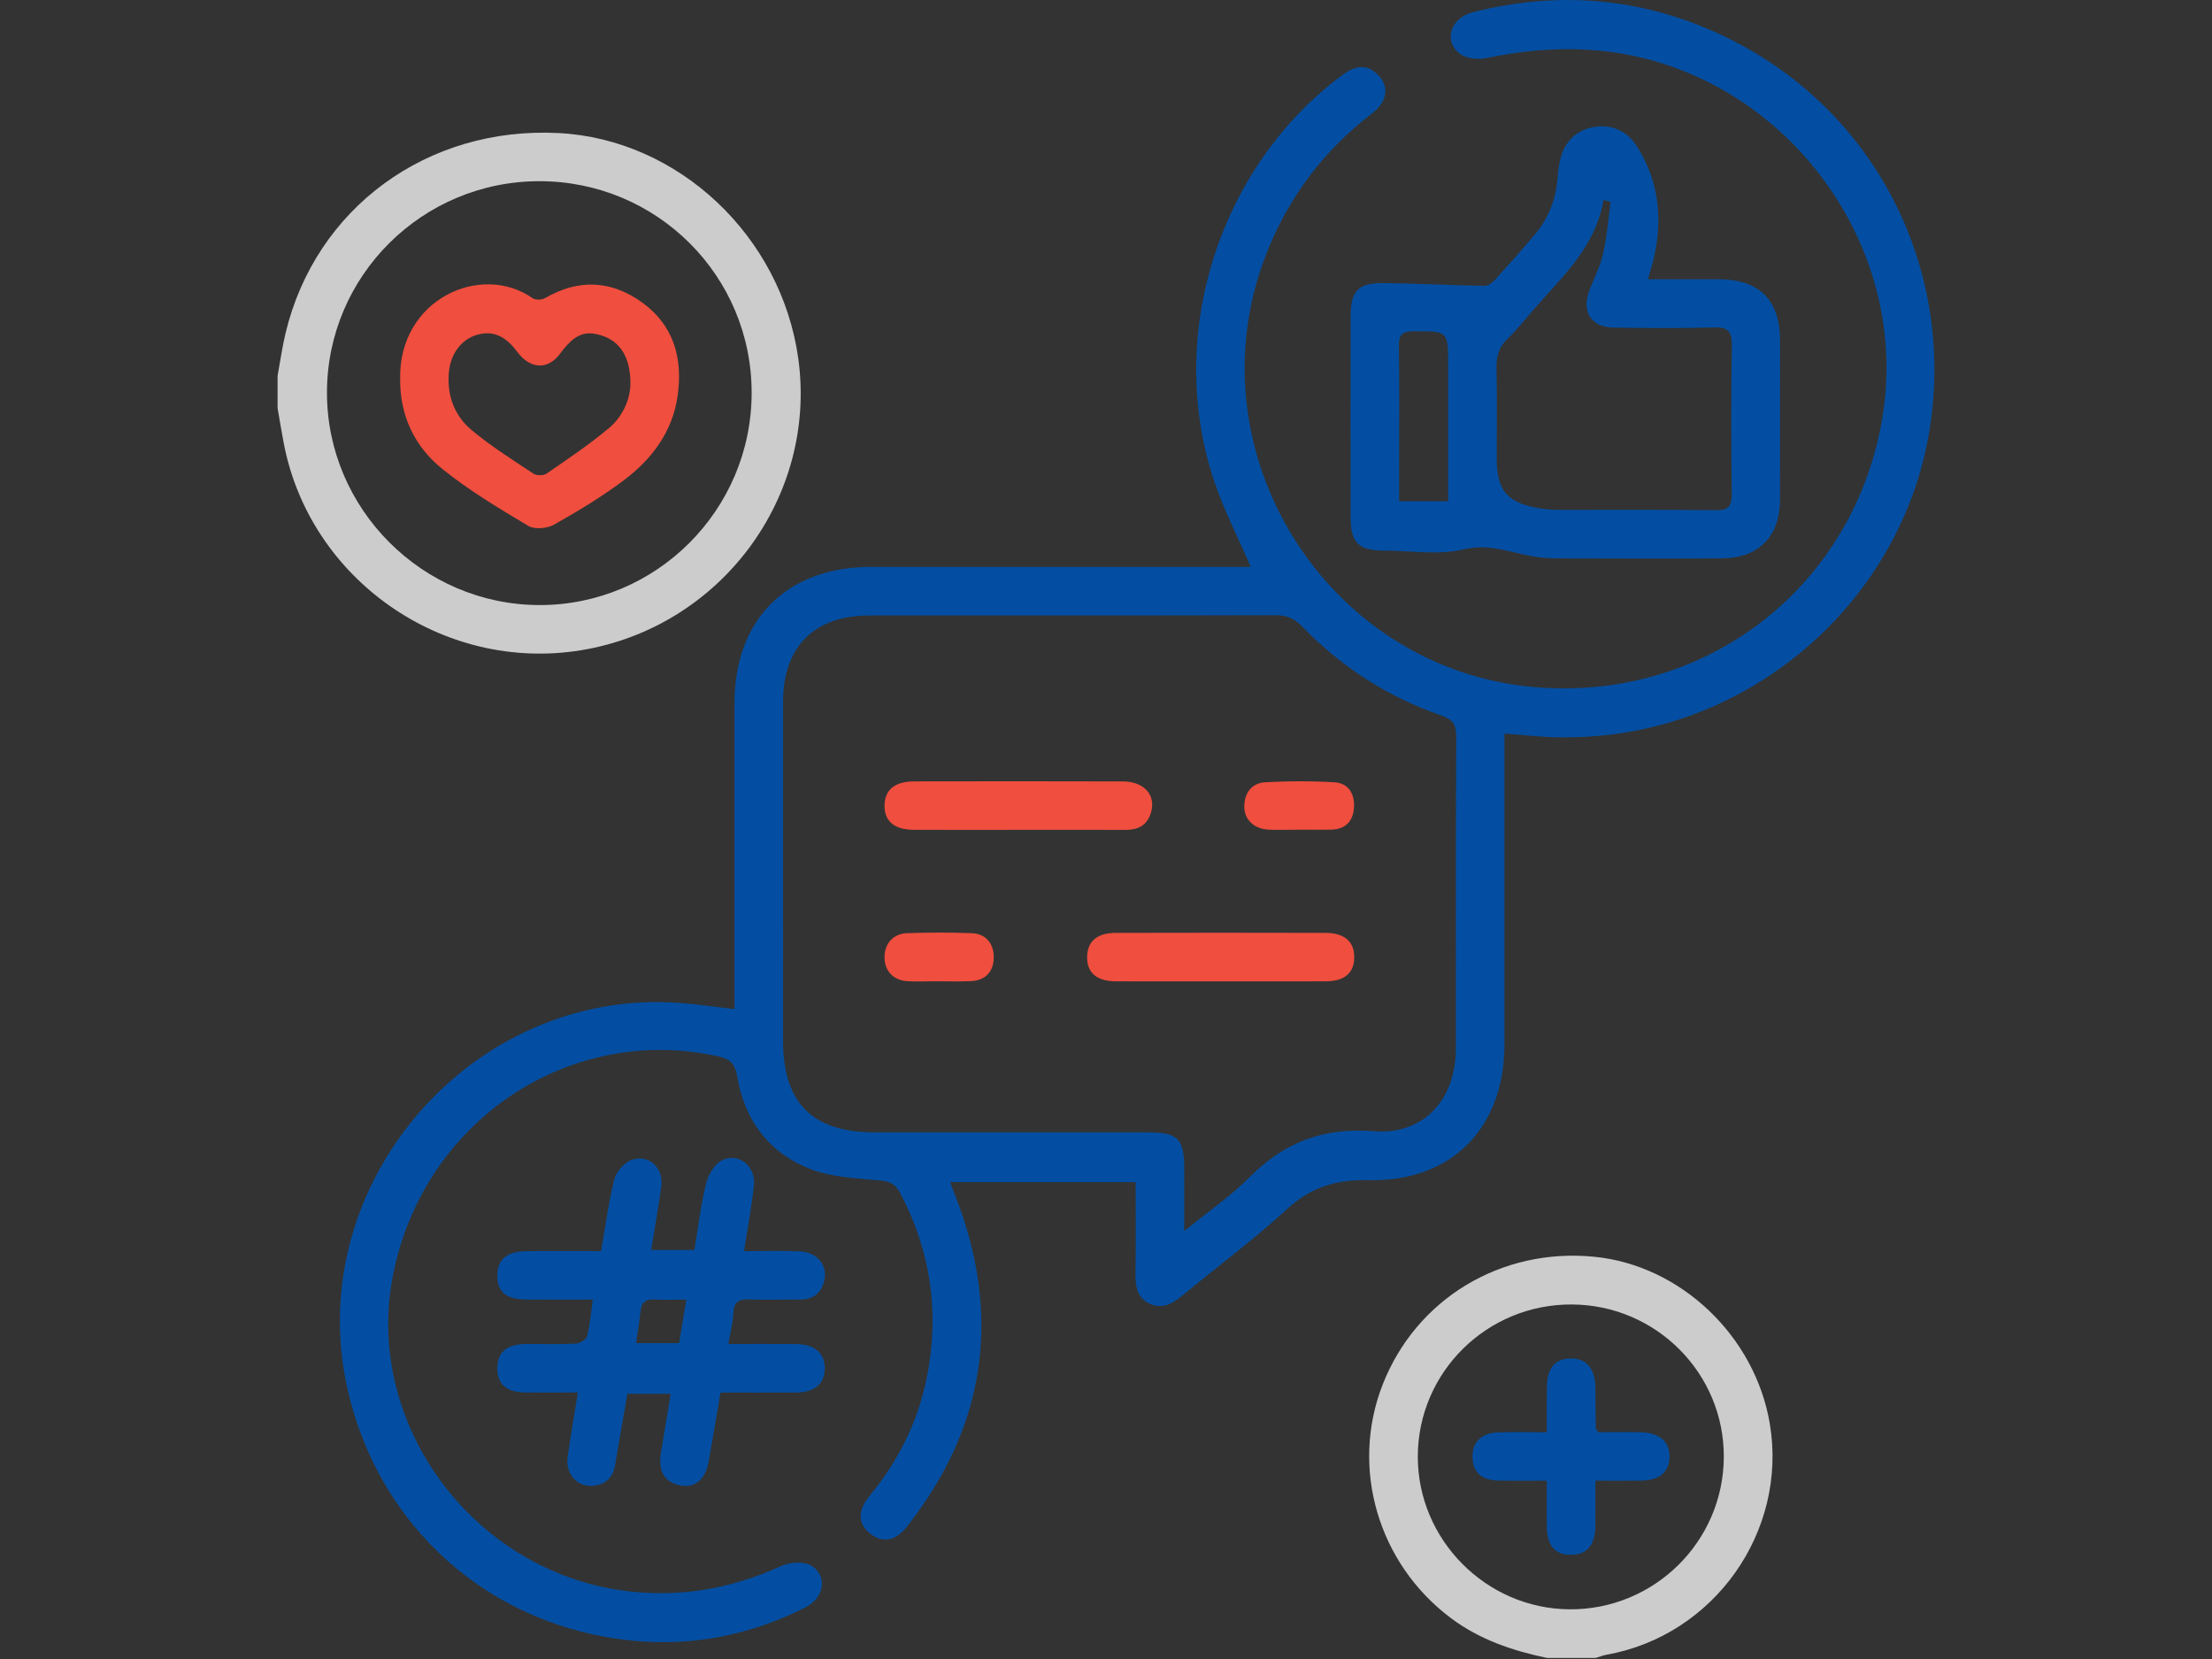 <?xml version="1.0" encoding="UTF-8"?><svg id="Layer_1" xmlns="http://www.w3.org/2000/svg" viewBox="0 0 1024 768"><rect x="0" y="0" width="1024" height="768" fill="#333333" stroke="none"/><defs><style>.cls-1{fill:#034ea2;}.cls-2{fill:#f04e3e;}.cls-3{fill:#fff;}.cls-4{fill:#ccc;}</style></defs><path class="cls-4" d="m369.54,165.9c-7.89-56.63-55.45-101.4-110.85-104.3-60.81-3.2-112.59,34.64-126.49,92.59-1.56,6.51-2.48,13.18-3.7,19.76v14.98c.92,5.35,1.8,10.71,2.82,16.04,11.97,63.35,73.79,106.49,137.64,96.05,64.6-10.55,109.51-70.86,100.58-135.12Zm-119.92,114.2c-53.98-.14-98.3-44.51-98.26-98.38.06-54.08,44.19-97.92,98.5-97.84,54.38.08,98.22,43.93,98.1,98.16-.14,54.2-44.25,98.2-98.34,98.06Z"/><path class="cls-4" d="m819.31,659.16c-6.81-40.71-41.35-73.53-81.48-77.39-42.99-4.16-82.14,19.5-97.7,59.05-15.22,38.67-2.18,83.02,31.58,108.29,13.32,9.97,28.49,15.04,44.45,18.4h22.49c1.64-.48,3.24-1.16,4.91-1.46,49.88-8.77,84.08-57.01,75.75-106.89Zm-92.71,85.84c-38.65-.26-70.38-32.28-70.26-70.86.14-39.05,32.16-70.54,71.44-70.26,38.97.26,70.44,31.96,70.22,70.7-.22,39.09-32.26,70.68-71.4,70.42Z"/><path class="cls-1" d="m803.29,19.35c-38.63-19.94-79.23-24.39-121.4-13.7-10.09,2.54-13.8,12.8-6.53,18.92,2.82,2.36,8.37,3.18,12.19,2.4,18.48-3.84,36.9-5.41,55.79-3.2,81.04,9.43,140.79,87.38,128.35,167.82-12.25,79.17-81.18,133.3-161.13,126.51-96.94-8.23-159.91-109.83-124.31-200.64,10.25-26.19,26.59-47.84,48.94-64.98,7.33-5.63,8.13-12.92,2.22-18.32-5.51-5.03-10.75-3.32-16.14.68-57.09,42.49-81.9,120.72-59.09,188.2,4.51,13.32,11.01,25.93,16.82,39.39h-175.77c-38.89.02-63.19,24.23-63.22,63.03-.02,44.47,0,88.93,0,133.4v8.29c-9.11-1.04-17-2.24-24.95-2.84-96.33-7.37-175.21,83.64-154.34,178.05,14.28,64.62,66.18,110.81,132.42,117.18,27.97,2.68,54.68-2.76,79.81-15.46,8.89-4.49,10.35-15.12,2.18-19.52-3.54-1.9-9.79-1.3-13.76.5-23.35,10.63-47.46,14.74-72.95,11.27-69.4-9.45-119.14-76.51-106.83-144.23,13.12-72.19,81.1-118.52,151-103.06,5.27,1.16,7.71,3.36,8.63,8.99,3.34,20.5,14.76,35.76,34,43.19,9.93,3.84,21.33,4.19,32.14,5.25,4.51.46,7.13,1.6,9.29,5.69,14.34,27.11,18.4,55.69,12.37,85.64-4.1,20.44-13.2,38.59-26.47,54.69-5.91,7.21-5.41,13.52,1.04,18.02,5.45,3.82,11.09,2.76,16.2-3.72,36.66-46.54,43.97-97.52,22.67-152.7-.82-2.14-1.64-4.31-2.62-6.85h85.9c0,14.5.14,28.43-.08,42.39-.08,5.89.72,11.19,6.57,13.88,5.77,2.66,10.45.12,15-3.66,16.14-13.4,33.08-25.89,48.5-40.07,11.09-10.17,22.67-13.76,37.62-13.44,38.79.84,63.07-24.17,63.11-62.93.02-44.97,0-89.93,0-134.9v-8.93c8.99.66,17.14,1.68,25.31,1.76,8.23.06,16.52-.32,24.67-1.36,73.55-9.37,133.82-66.56,146.41-138.68,12.98-74.39-22.85-147.47-89.59-181.94Zm-129.31,466.01c-.04,23.59-14.78,40.17-38.15,38.33-23.41-1.84-41.41,5.19-57.51,21.39-8.69,8.75-19.08,15.84-30.08,24.81,0-10.87,0-19.86-.02-28.83,0-13.82-2.92-16.84-16.52-16.84-42.23-.02-84.46,0-126.67,0-29.05-.02-42.55-13.58-42.55-42.73,0-52.2-.02-104.4.02-156.63,0-25.49,14.48-39.93,39.95-39.93,62.71-.02,125.43.06,188.14-.12,5.23-.02,8.75,1.62,12.31,5.31,18.2,18.76,39.69,32.6,64.4,41.13,5.03,1.74,6.85,3.98,6.83,9.49-.24,48.2-.08,96.41-.16,144.63Z"/><path class="cls-1" d="m795.42,129.26c-10.67-.02-21.35,0-32.52,0,.84-2.94,1.5-5.07,2.06-7.21,4.87-18.64,3.6-36.6-6.57-53.36-4.16-6.89-10.31-10.85-18.68-10.11-7.55.7-13.32,4.55-16.22,11.53-1.56,3.8-2.12,8.17-2.44,12.33-.76,9.81-4.14,18.48-10.39,25.95-6.11,7.27-12.41,14.34-18.8,21.37-1.14,1.26-3.1,2.6-4.67,2.58-15.42-.3-30.82-1.06-46.23-1.3-12.19-.18-15.7,3.44-15.72,15.56-.06,30.96-.06,61.89,0,92.85.02,11.95,3.62,15.42,15.82,15.44,12.23.02,25.01,2.22,36.56-.58,13.12-3.18,23.93,2.66,35.82,3.76,2.48.22,4.99.42,7.47.42,25.47.04,50.92.18,76.39-.02,17.02-.14,26.69-10.25,26.73-27.33.04-24.45.04-48.92.02-73.37-.02-18.94-9.57-28.45-28.63-28.51Zm-125.03,102.78h-22.69v-18.08c0-17.94.16-35.88-.12-53.8-.06-5.23,1.58-6.81,6.79-6.81,16.02-.02,16.02-.24,16.02,15.44v63.26Zm131.3-3.78c.06,5.61-1.06,8.03-7.33,7.93-24.23-.32-48.48-.1-72.71-.16-2.98-.02-6.01-.22-8.95-.72-14.96-2.48-19.82-8.21-19.82-23.03,0-14,.2-27.97-.1-41.95-.12-5.35,1.06-9.57,5.01-13.4,4.47-4.33,8.37-9.25,12.47-13.96,13.2-15.14,28.47-28.89,32.04-50.38,1.1.3,2.2.6,3.3.9-1.1,8.01-1.68,16.12-3.48,23.97-1.36,6.01-4.37,11.65-6.51,17.5-3.48,9.47,1.2,16.58,11.33,16.7,15.48.2,31,.4,46.46-.08,6.73-.2,8.43,1.96,8.33,8.49-.4,22.73-.32,45.45-.04,68.18Z"/><path class="cls-1" d="m368.54,622.2c-10.21-.08-20.42-.02-31.36-.02.96-5.63,2.14-10.03,2.34-14.48.22-4.99,2.44-6.31,7.07-6.15,7.99.28,15.98.04,23.97.04,5.41,0,9.07-2.46,10.73-7.63,2.42-7.59-2.46-14.3-11.15-14.68-8.39-.36-16.82-.08-25.71-.08,1.68-10.91,3.56-20.7,4.59-30.58.92-8.85-7.29-15.36-14.96-11.41-3.46,1.78-6.29,6.91-7.27,11.01-2.44,10.05-3.64,20.4-5.33,30.44h-20c1.62-10.11,3.32-19.66,4.67-29.23,1.2-8.61-5.45-15.18-13.62-12.51-3.42,1.1-7.21,5.49-8.13,9.07-2.72,10.75-4.12,21.85-6.11,33.18-12.03,0-23.25-.1-34.44.02-9.29.12-13.56,3.8-13.6,11.27-.04,7.61,4.04,11.07,13.5,11.15,9.93.08,19.88.02,30.7.02-.9,6.29-1.32,11.75-2.64,16.98-.4,1.52-3.36,3.3-5.23,3.4-7.73.38-15.48.1-23.23.18-8.69.1-12.94,3.7-13.1,10.93-.18,7.59,4.14,11.43,13.18,11.51,7.89.06,15.78,0,24.11,0-1.7,10.63-3.36,20.2-4.75,29.82-1.16,8.23,5.01,14.6,12.78,13.26,5.23-.88,8.31-4.08,9.19-9.45,1.84-11.03,3.8-22.07,5.71-33.04h20.02c-1.56,9.47-2.98,18.32-4.47,27.15-1.46,8.61,1.64,13.94,8.97,15.3,6.75,1.24,11.57-2.74,13.06-11.01,1.88-10.51,3.64-21.04,5.53-32,12.01,0,23.47.04,34.92-.02,8.51-.06,13.08-3.84,13.32-10.79.24-7.27-4.57-11.57-13.26-11.65Zm-54.18-.42h-19.92c.74-5.11,1.6-9.73,2.04-14.38.38-4.25,2.14-6.17,6.63-5.83,4.41.32,8.87.06,14.6.06-1.22,7.39-2.28,13.68-3.34,20.14Z"/><path class="cls-3" d="m601.37,384.08c-1.48,0-2.94.04-4.43.06,1.48-.02,2.96-.04,4.43-.04h4.67c-1.54-.02-3.1-.02-4.67-.02Z"/><path class="cls-2" d="m297.33,140.07c-14.24-10.29-29.45-11.13-44.95-2.1-1.5.88-4.49,1-5.81.08-23.97-16.78-61.93.56-61.33,37.12-.24,17.14,6.67,31.56,19.56,41.95,12.33,9.95,26.13,18.18,39.77,26.33,2.9,1.74,8.71,1.22,11.87-.56,11.05-6.21,22.01-12.82,32.14-20.4,13.1-9.83,22.75-22.47,25.13-39.33,2.44-17.32-1.8-32.52-16.38-43.09Zm-15.44,58.11c-9.11,7.65-19.08,14.32-28.89,21.09-1.4.96-4.61.96-6.03.02-9.73-6.47-19.7-12.72-28.63-20.18-8.01-6.71-11.51-16.08-10.53-26.83.8-8.53,5.77-15.24,13.16-17.32,7.13-2.02,13,.5,18.48,7.93,5.97,8.05,14.18,8.45,19.76.92,6.63-8.93,11.33-11.01,19.26-8.51,8.59,2.7,13.46,10.05,13.38,22.55-.14,6.65-3.26,14.72-9.95,20.34Z"/><path class="cls-1" d="m772.86,674.63c-.18,6.93-4.75,10.69-13.28,10.81-6.69.08-13.4.02-21.04.02,0,7.59.08,14.5-.02,21.41-.14,8.51-4,12.86-11.19,12.9-7.33.06-11.13-4.16-11.25-12.69-.08-6.93-.02-13.84-.02-21.63-8.01,0-15.18.12-22.37-.04-7.79-.16-11.67-3.64-12.01-10.39-.34-7.01,3.74-11.55,11.45-11.89,7.21-.34,14.46-.08,22.93-.08,0-7.69-.04-14.38.02-21.06.1-8.57,3.8-12.98,10.89-13.12,7.39-.14,11.41,4.49,11.55,13.4.12,6.23.12,12.47.22,18.72,0,.42.42.84,1.02,2.02,6.31,0,12.98-.12,19.66.02,8.85.18,13.64,4.41,13.44,11.61Z"/><path class="cls-2" d="m532.61,376.85c-1.92,5.55-6.15,7.35-11.67,7.33-16.46-.08-32.92-.02-49.38-.02s-32.4.06-48.62-.02c-8.95-.04-13.58-4.04-13.46-11.29.1-7.23,4.73-11.11,13.82-11.13,32.16-.06,64.32-.08,96.49.02,10.23.04,15.74,6.73,12.82,15.12Z"/><path class="cls-2" d="m626.92,443.39c-.16,7.11-4.55,10.85-13.1,10.89-16.2.06-32.42.02-48.62.02s-32.42.04-48.62-.02c-8.93-.04-13.46-4-13.32-11.41.14-7.05,4.63-10.99,13.1-11.01,32.42-.08,64.82-.08,97.24,0,8.89.02,13.48,4.14,13.32,11.53Z"/><path class="cls-2" d="m460.03,443.45c-.14,6.53-3.92,10.47-10.77,10.77-2.02.08-4.06.12-6.09.12-2.94,0-5.91-.06-8.85-.08-2.92,0-5.85.08-8.77.08-1.8,0-3.6-.02-5.41-.12-6.57-.34-10.65-4.73-10.67-11.03-.04-6.31,3.96-10.99,10.55-11.21,9.93-.34,19.9-.36,29.86.02,6.59.26,10.29,4.93,10.15,11.45Z"/><path class="cls-2" d="m626.8,373.77c-.38,6.33-3.84,10.13-10.47,10.29-3.42.08-6.87.06-10.29.04h-4.67c-1.46,0-2.94.02-4.43.04-3.26.04-6.53.08-9.77-.08-6.67-.36-11.17-4.65-11.15-10.65.02-6.37,3.44-10.91,9.67-11.27,10.67-.62,21.43-.64,32.1.02,6.47.38,9.39,5.35,9.01,11.61Z"/></svg>